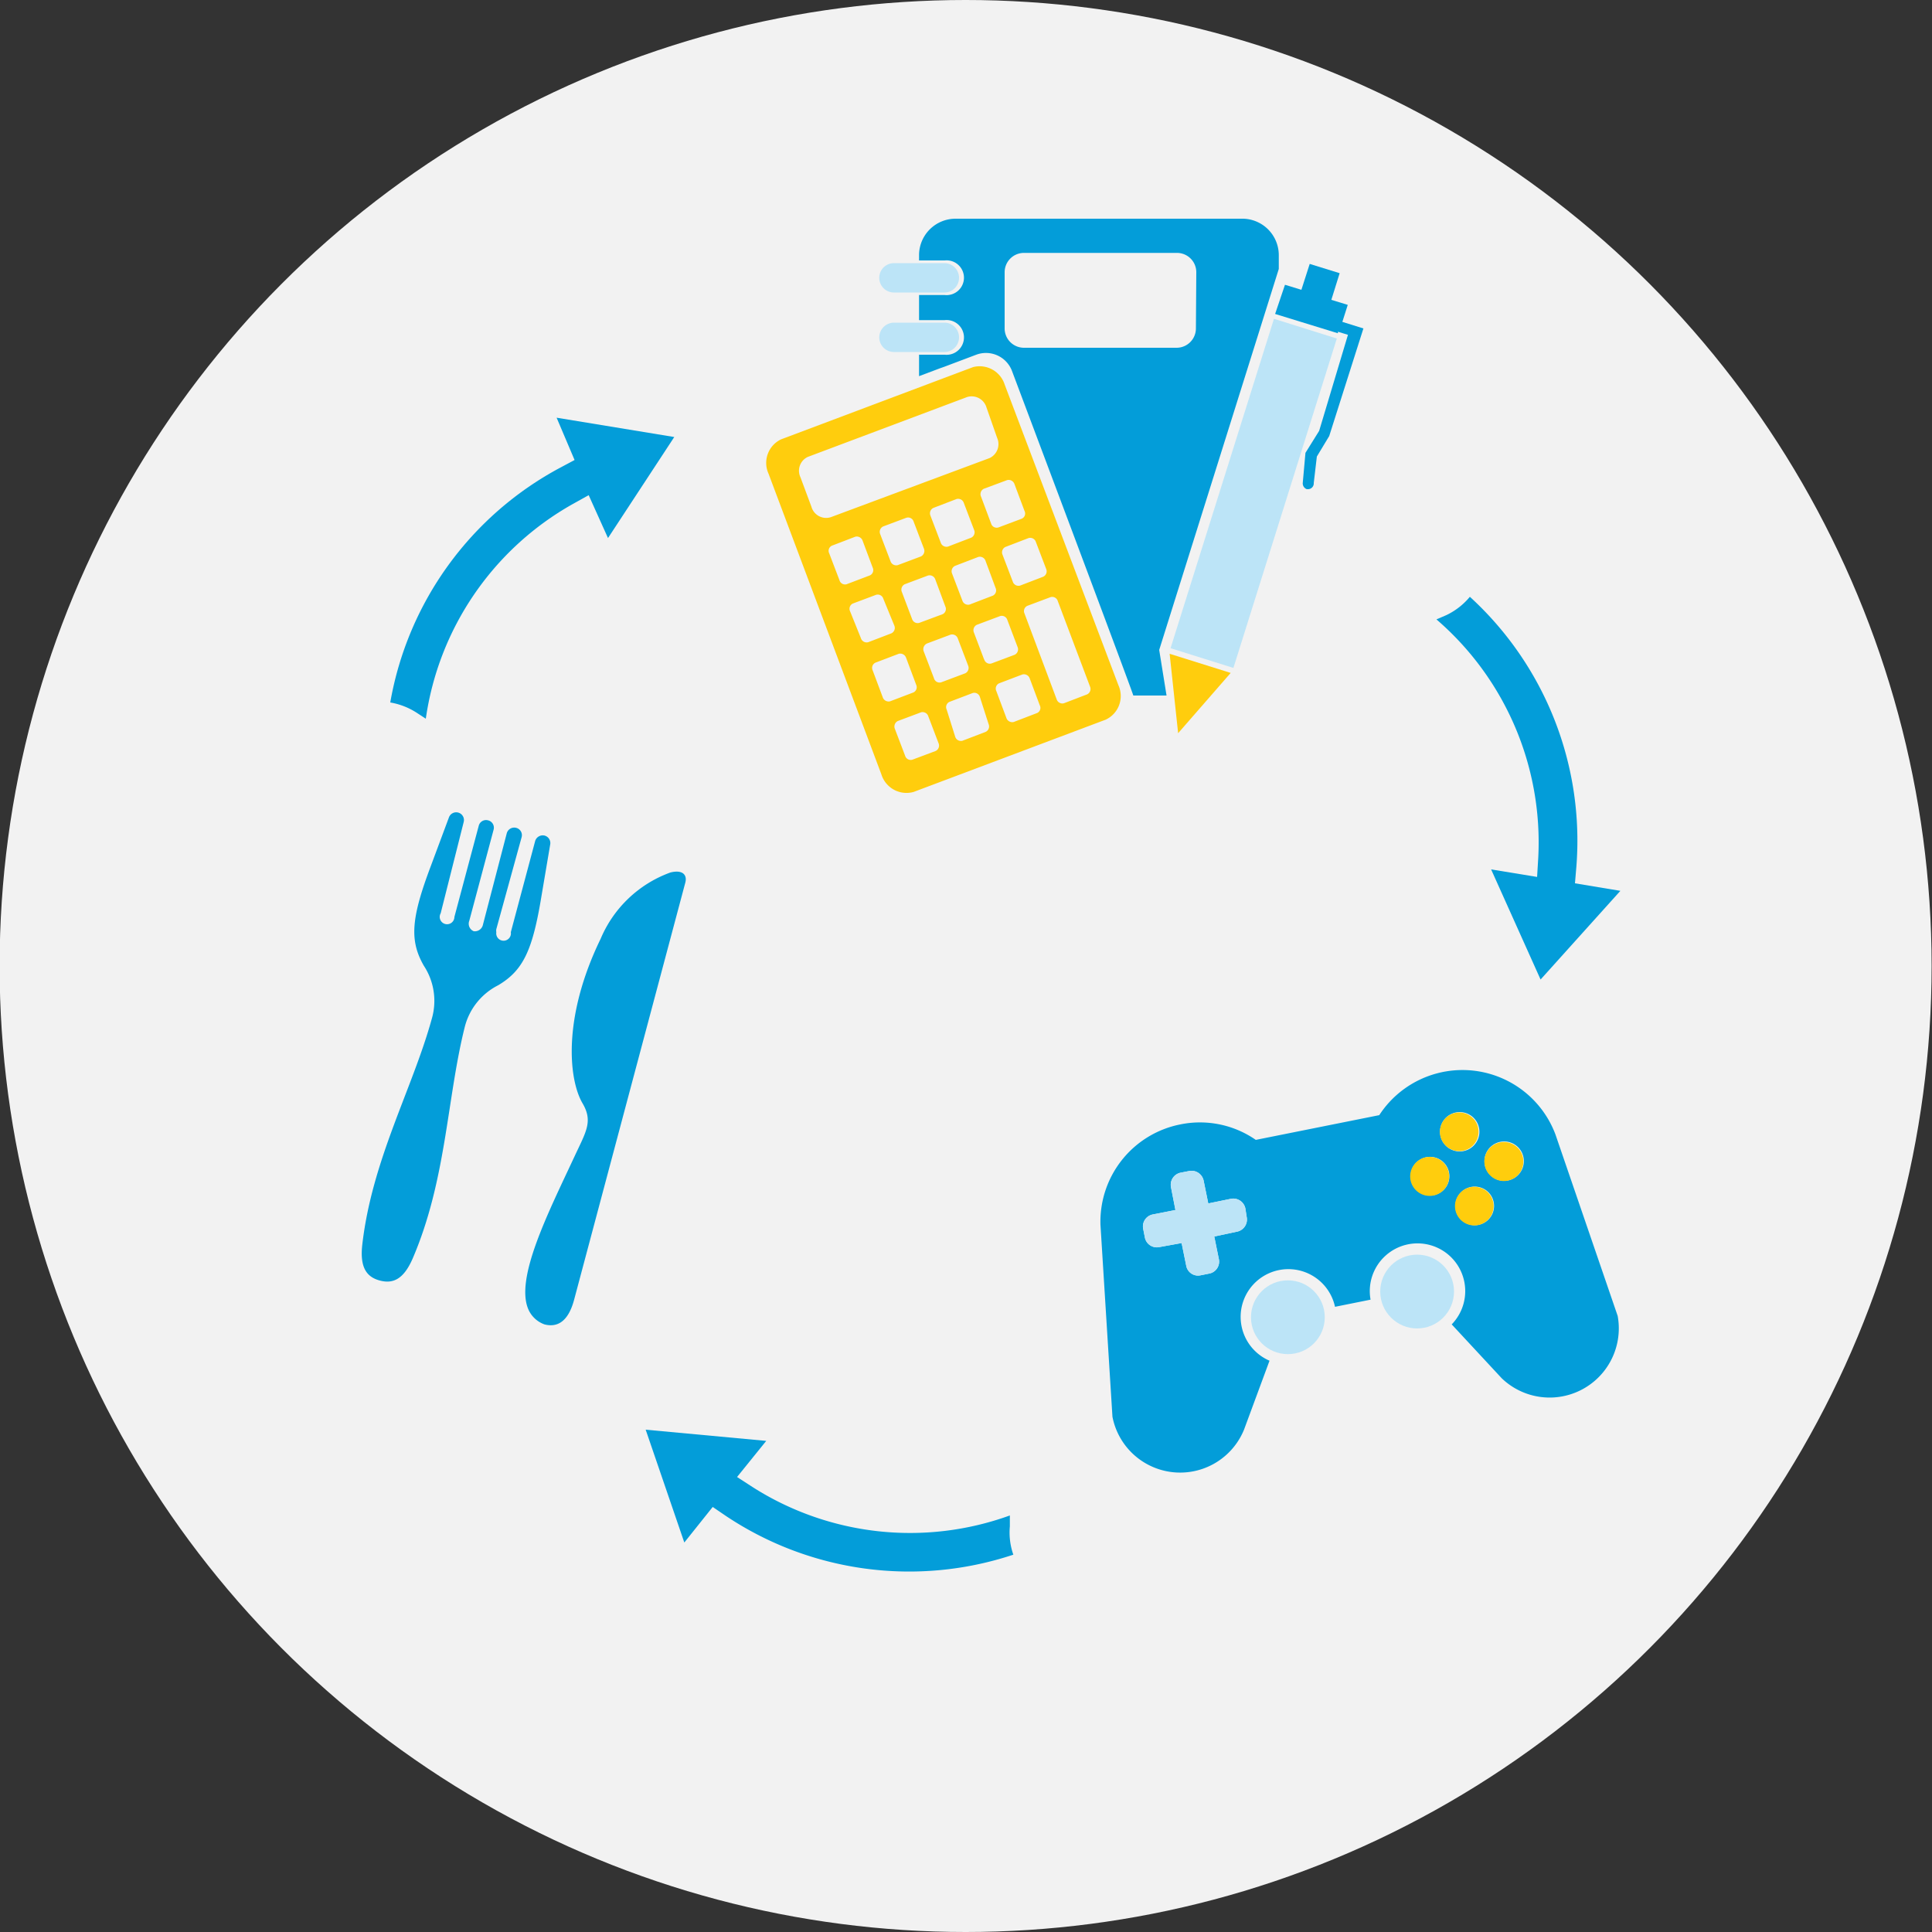 <svg id="Layer_1" data-name="Layer 1" xmlns="http://www.w3.org/2000/svg" width="100" height="100" viewBox="0 0 100 100"><rect x="0" y="0" width="100" height="100" fill="#333333" stroke="none"/><defs><style>.cls-1{fill:#f2f2f2;}.cls-2{fill:#039dd9;}.cls-3{fill:#bce4f7;}.cls-4{fill:#ffcd0d;}</style></defs><circle class="cls-1" cx="49.98" cy="50" r="50"/><path class="cls-2" d="M21.58,36.9l.46.3a15.22,15.22,0,0,1,7.55-11.08l.88-.49,1,2.22,3.43-5.23-6.09-1,.93,2.19-.73.39a17.11,17.11,0,0,0-8.81,12.16A3.64,3.64,0,0,1,21.58,36.9Z"/><path class="cls-2" d="M52.27,79l0-.56A15.17,15.17,0,0,1,39,77l-.85-.55,1.51-1.87L33.42,74l2,5.84L36.89,78l.69.47a17.08,17.08,0,0,0,14.87,2A3.48,3.48,0,0,1,52.27,79Z"/><path class="cls-2" d="M74.86,31.84l-.51.22a15.23,15.23,0,0,1,5.27,12.33l-.06,1L77.18,45l2.56,5.7,4.13-4.59-2.35-.39.07-.83a17.09,17.09,0,0,0-5.51-14A3.58,3.58,0,0,1,74.86,31.84Z"/><path class="cls-3" d="M46.27,15.14h2.61a.76.76,0,0,0,0-1.52H46.27a.76.76,0,0,0,0,1.52Z"/><path class="cls-3" d="M46.27,18.22h2.61a.76.76,0,0,0,0-1.52H46.27a.77.77,0,0,0-.76.76A.76.76,0,0,0,46.27,18.22Z"/><rect class="cls-3" x="55.96" y="23.84" width="17.87" height="3.41" transform="translate(21.08 79.8) rotate(-72.57)"/><polygon class="cls-4" points="60.98 37.95 63.7 34.83 60.54 33.84 60.98 37.95"/><path class="cls-2" d="M68.16,23.63l.64-1.06L70.57,17l-1.09-.34.28-.88-.85-.26.43-1.38-1.55-.48L67.36,15l-.85-.26L66,16.25l3.25,1,0-.08.52.16L68.28,22.3l-.71,1.14L67.43,25a.32.32,0,0,0,.21.32h.07A.3.3,0,0,0,68,25Z"/><path class="cls-4" d="M50.37,19l-9.94,3.74a1.35,1.35,0,0,0-.65,1.78l5.84,15.56a1.36,1.36,0,0,0,1.67.91l9.94-3.74a1.35,1.35,0,0,0,.66-1.78L52,19.9A1.36,1.36,0,0,0,50.37,19ZM45.17,34.7a.3.3,0,0,1,.14-.4l1.21-.46a.32.32,0,0,1,.38.21l.52,1.39a.3.3,0,0,1-.14.4l-1.21.46a.32.32,0,0,1-.38-.21Zm3.41,3.77a.31.31,0,0,1-.15.4l-1.2.45a.3.3,0,0,1-.38-.2l-.53-1.39a.32.32,0,0,1,.15-.41l1.2-.45a.31.31,0,0,1,.38.21Zm-2.29-6.09a.31.31,0,0,1-.15.4l-1.2.46a.31.31,0,0,1-.38-.21L44,31.64a.3.3,0,0,1,.14-.4l1.2-.45a.3.3,0,0,1,.38.2Zm-1.12-3a.3.3,0,0,1-.14.4l-1.21.46a.3.3,0,0,1-.37-.21l-.53-1.39a.29.29,0,0,1,.15-.4l1.2-.46a.32.32,0,0,1,.38.21Zm6,8.1a.31.31,0,0,1-.15.4l-1.2.46a.31.31,0,0,1-.38-.21L49,36.73a.3.3,0,0,1,.14-.4l1.21-.46a.3.3,0,0,1,.37.21ZM48.34,35.1l-.53-1.39A.32.32,0,0,1,48,33.3l1.2-.45a.31.31,0,0,1,.38.21l.53,1.39a.31.31,0,0,1-.15.4l-1.2.45A.3.3,0,0,1,48.34,35.1Zm.59-3.71a.3.3,0,0,1-.14.4l-1.21.45a.3.3,0,0,1-.37-.2l-.53-1.4a.31.31,0,0,1,.15-.4l1.2-.45a.31.31,0,0,1,.38.2Zm-1.11-3a.32.32,0,0,1-.15.41l-1.2.45a.31.31,0,0,1-.38-.21l-.53-1.39a.31.31,0,0,1,.15-.4l1.2-.45a.3.3,0,0,1,.38.2Zm6,8.12a.29.29,0,0,1-.15.4l-1.2.46a.32.32,0,0,1-.38-.21l-.52-1.39a.3.3,0,0,1,.14-.4l1.21-.46a.32.32,0,0,1,.38.21Zm-2.88-2.37-.53-1.4a.31.31,0,0,1,.15-.4l1.2-.45a.3.3,0,0,1,.38.2l.53,1.4a.31.31,0,0,1-.15.4l-1.2.45A.3.3,0,0,1,50.94,34.12Zm.59-3.71a.3.3,0,0,1-.14.4l-1.2.46a.31.31,0,0,1-.38-.21l-.53-1.39a.31.31,0,0,1,.15-.4l1.2-.46A.31.31,0,0,1,51,29Zm-1.11-3a.31.31,0,0,1-.15.4l-1.2.46a.31.31,0,0,1-.38-.21l-.53-1.39a.31.31,0,0,1,.15-.4l1.2-.46a.31.31,0,0,1,.38.21Zm6,8.11a.31.31,0,0,1-.15.4l-1.2.46a.31.31,0,0,1-.38-.21l-1.66-4.43a.3.3,0,0,1,.14-.4l1.2-.45a.3.3,0,0,1,.38.2Zm-2.27-6.09a.31.31,0,0,1-.15.4l-1.2.46a.31.31,0,0,1-.38-.21l-.53-1.39a.31.31,0,0,1,.15-.4l1.2-.46a.31.31,0,0,1,.38.21Zm-1.12-3a.29.29,0,0,1-.15.4l-1.2.45a.3.3,0,0,1-.38-.2l-.52-1.39a.31.31,0,0,1,.14-.41l1.21-.45a.32.32,0,0,1,.38.21Zm-1.42-3.79a.8.8,0,0,1-.39,1.05L43,26.77a.79.79,0,0,1-1-.54l-.57-1.53a.79.79,0,0,1,.38-1.05l8.25-3.1a.8.8,0,0,1,1,.54Z"/><path class="cls-2" d="M64.36,11.32H49.46a1.89,1.89,0,0,0-1.89,1.89v.27H48.9a.9.9,0,1,1,0,1.79H47.57v1.3H48.9a.9.9,0,1,1,0,1.79H47.57v1.11l1.09-.41.2-.07,1.67-.63a1.44,1.44,0,0,1,1.85.84S58.57,35.66,58.66,36h1.72L60,33.64l6.19-19.72h0v-.71A1.89,1.89,0,0,0,64.36,11.32ZM61.9,17a1,1,0,0,1-1,1H53a1,1,0,0,1-1-1V14.09a1,1,0,0,1,1-1h7.92a1,1,0,0,1,1,1Z"/><path class="cls-2" d="M28.48,43.7a.4.4,0,0,0-.29-.45h0a.41.41,0,0,0-.49.28l-1.26,4.72a.38.38,0,1,1-.75,0,.42.42,0,0,1,0-.16L27,43.33a.39.39,0,0,0-.28-.48.4.4,0,0,0-.49.28L25,47.85a.43.43,0,0,1-.48.35.42.42,0,0,1-.23-.54l1.26-4.72a.39.39,0,0,0-.29-.48.39.39,0,0,0-.48.28l-1.26,4.72a.38.38,0,1,1-.71-.19L24,42.55a.4.4,0,0,0-.28-.49h0a.4.4,0,0,0-.48.24l-.95,2.55c-1,2.66-1.11,3.82-.35,5.14a3.31,3.31,0,0,1,.41,2.74c-1,3.63-3.1,7.31-3.6,11.71-.13,1.17.23,1.66.91,1.84s1.23-.06,1.7-1.14c1.75-4.07,1.77-8.31,2.7-12A3.33,3.33,0,0,1,25.78,51c1.32-.78,1.79-1.84,2.25-4.64Z"/><path class="cls-2" d="M34.7,45.16a6.21,6.21,0,0,0-3.61,3.43c-2,4.11-1.65,7.32-.93,8.53.54.93.17,1.46-.42,2.73-1.37,2.94-3.11,6.35-2.38,7.95a1.44,1.44,0,0,0,.82.75c.62.16,1.22-.08,1.54-1.29l5.75-21.57C35.58,45.29,35.34,45,34.7,45.16Z"/><path class="cls-2" d="M80.51,58.72h0a5.14,5.14,0,0,0-9.12-1L65,59a5.07,5.07,0,0,0-3.91-.8,5.13,5.13,0,0,0-4.13,5.2h0l.62,9.93a3.57,3.57,0,0,0,6.81.67h0l1.32-3.57a2.47,2.47,0,1,1,3.39-2.79l1.84-.37a2.47,2.47,0,1,1,4.2,1.28l2.59,2.79h0a3.58,3.58,0,0,0,6-3.23ZM64.53,63a.64.64,0,0,1-.5.75L62.85,64l.24,1.18a.63.63,0,0,1-.5.74l-.45.09a.62.62,0,0,1-.74-.49l-.24-1.18L60,64.55a.63.63,0,0,1-.74-.49l-.09-.46a.63.63,0,0,1,.5-.74l1.17-.23-.23-1.18a.64.64,0,0,1,.49-.75l.46-.09a.64.64,0,0,1,.74.5l.24,1.18,1.17-.24a.64.64,0,0,1,.75.5Zm10.83-5.42a1,1,0,0,1,.39,2,1,1,0,0,1-.39-2Zm-1.15,4.28A1,1,0,1,1,75,60.68,1,1,0,0,1,74.21,61.86Zm2.31,1.54a1,1,0,1,1,.79-1.19A1,1,0,0,1,76.52,63.4Zm1.53-2.3a1,1,0,0,1-.39-2,1,1,0,0,1,.39,2Z"/><circle class="cls-3" cx="66.66" cy="68.18" r="1.91"/><circle class="cls-3" cx="73.35" cy="66.85" r="1.91"/><path class="cls-3" d="M64.53,63a.64.64,0,0,1-.5.75L62.85,64l.24,1.18a.63.63,0,0,1-.5.74l-.45.09a.62.62,0,0,1-.74-.49l-.24-1.18L60,64.55a.63.63,0,0,1-.74-.49l-.09-.46a.63.63,0,0,1,.5-.74l1.17-.23-.23-1.18a.64.64,0,0,1,.49-.75l.46-.09a.64.64,0,0,1,.74.5l.24,1.18,1.17-.24a.64.64,0,0,1,.75.5Z"/><path class="cls-4" d="M75.34,57.6a1,1,0,1,1-.79,1.18A1,1,0,0,1,75.34,57.6Z"/><circle class="cls-4" cx="74" cy="60.89" r="1.01"/><path class="cls-4" d="M76.5,63.41a1,1,0,1,1,.79-1.18A1,1,0,0,1,76.5,63.41Z"/><circle class="cls-4" cx="77.84" cy="60.12" r="1.01"/></svg>